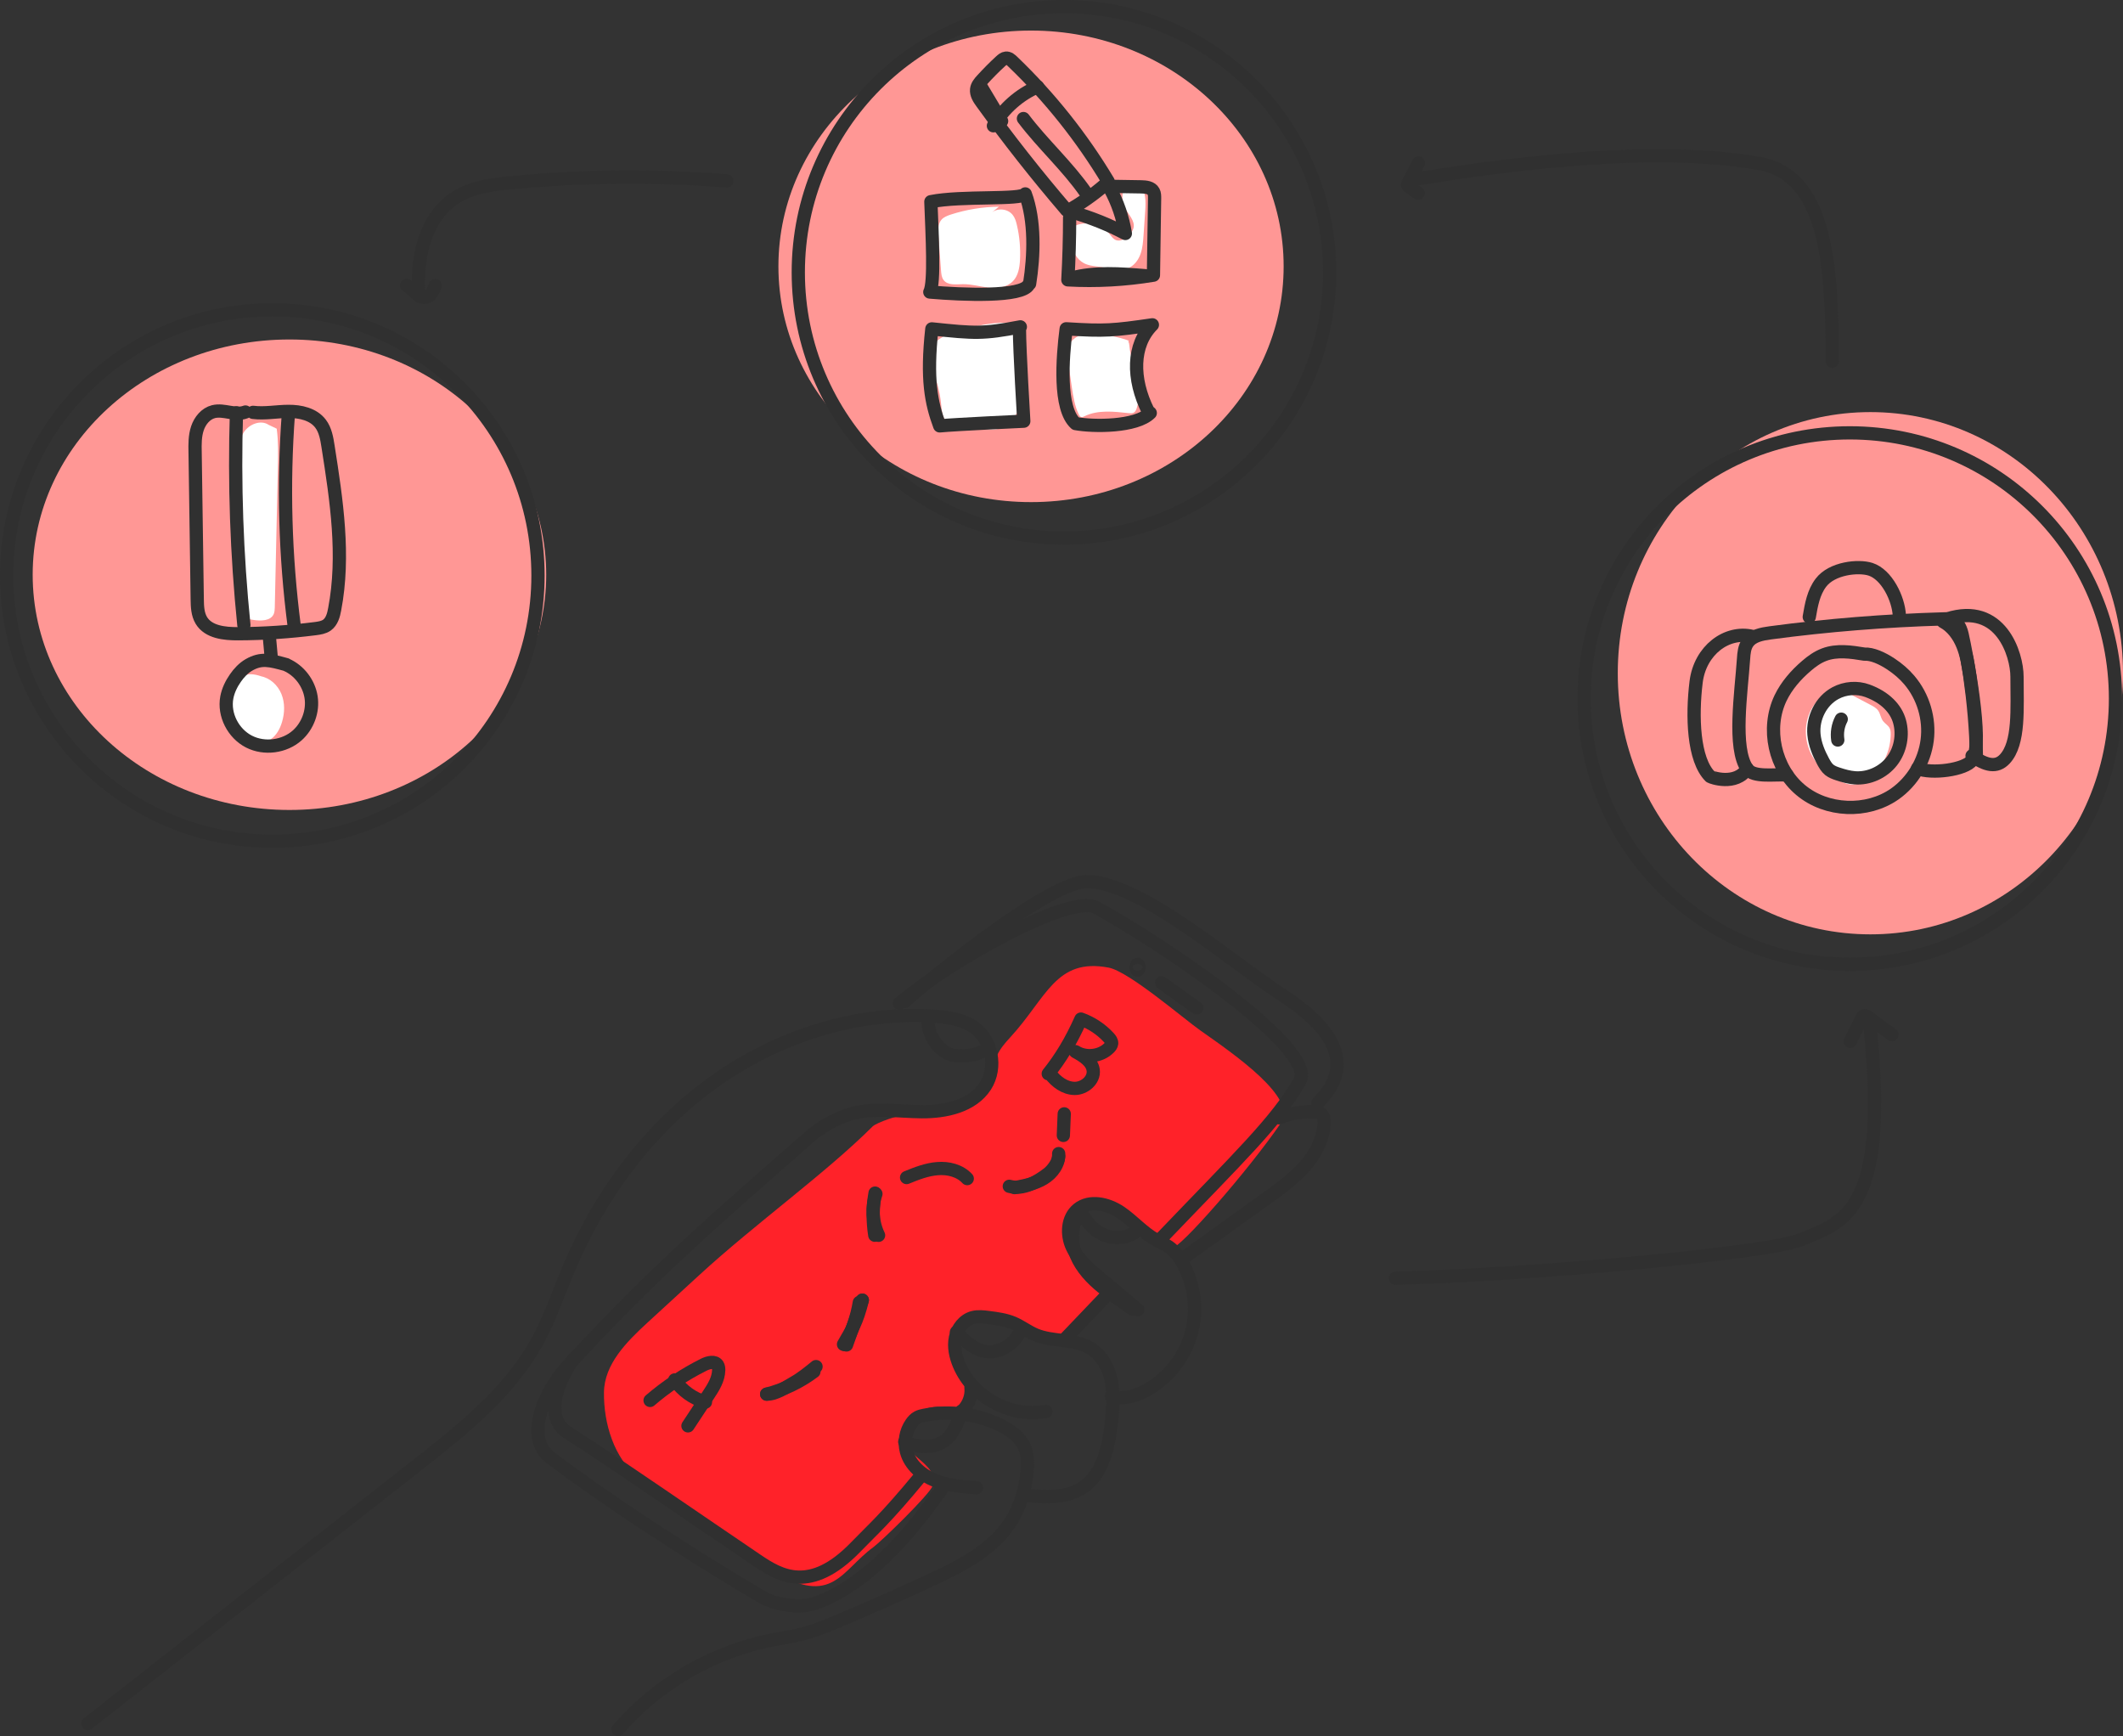 <?xml version="1.0" encoding="UTF-8"?><svg id="Laag_2" xmlns="http://www.w3.org/2000/svg" viewBox="0 0 240.36 196.53"><rect x="0" y="0" width="240.36" height="196.53" fill="#333333" stroke="none"/><defs><style>.cls-1{fill:#fff;}.cls-2{fill:#ff9795;}.cls-3{fill:#ff2229;}.cls-4{fill:none;stroke:#303030;stroke-linecap:round;stroke-linejoin:round;stroke-width:1.5px;}</style></defs><g id="Laag_1-2"><g><ellipse class="cls-2" cx="32.77" cy="65.06" rx="29.07" ry="26.63"/><ellipse class="cls-2" cx="116.73" cy="30.15" rx="28.6" ry="26.69"/><ellipse class="cls-2" cx="211.76" cy="76.21" rx="28.6" ry="29.56"/><path class="cls-3" d="m98.82,127.49c-5.29,5.29-13.3,11.02-19.67,16.87-1.95,1.79-3.89,3.57-5.84,5.36-2.36,2.17-4.9,4.71-4.93,7.91-.04,3.5,1.13,7.4,3.85,9.61,3.49,2.84,11.6,8.37,15.36,10.64,6.65,4.01,7.65-.08,11.28-2.73.88-.64,6.35-5.94,6.73-6.96.97-2.59-4.45-3.76-3.07-6.16,1.04-1.81,1.6-2.73,3.68-2.79.72-.02,2.34.63,2.96.25,1.49-.92.26-3.86-.54-5.42s-1.04-2.24-.4-3.87c.72-1.82,3.22-1.56,5.16-1.29,2.13.3,4.24,2.48,6.2,2.49,1.72,0,3.14-2.13,4.16-3.5.51-.68,1.83-1.34,1.67-2.18-.23-1.19-2.3-2.41-3.26-3.15-.96-.73-1.36-2.71-1-3.86.18-.57.81-2.17,2.05-2.68,1.14-.48,1.86-.4,2.75.46.63.61,5.9,4.55,6.75,4.76.79.19,8.63-8.75,12.33-14.15,1.91-2.79-5.3-7.75-9.14-10.45-1.9-1.34-8.09-6.67-10.37-7.11-6.02-1.15-7.03,3.43-11.19,7.93-.55.6-1.09,1.22-1.43,1.96-.37.79-.51,1.66-.81,2.48-1.41,3.87-4.6,4.17-8.72,4.19-1.55,0-4.19,1.03-4.55,1.39Z"/><path class="cls-1" d="m30.41,48.09c-.9-.6-2.2-.07-2.8.83-.6.9-.69,2.03-.75,3.11-.33,5.62-.46,11.27.32,16.84.04.26.08.52.22.74.26.39.78.49,1.24.56.88.14,2.02.14,2.36-.68.09-.23.1-.48.11-.72.12-5.3.23-10.59.35-15.89.03-1.45.06-2.91-.13-4.35"/><path class="cls-1" d="m29.83,76.64c-.73-.25-1.55-.49-2.23-.13-.26.14-.46.34-.67.55-.54.54-1.08,1.1-1.41,1.79-.44.94-.43,2.07,0,3.01.43.94,1.25,1.69,2.22,2.06.93.36,2.04.36,2.87-.2.68-.45,1.09-1.21,1.32-1.99.31-1.03.34-2.17-.07-3.17s-1.29-1.82-2.35-2.01"/><path class="cls-1" d="m113.09,23.4c-1.85.02-3.69.32-5.45.89-.39.13-.79.28-1.05.58-.41.48-.39,1.18-.34,1.81.1,1.32.2,2.63.29,3.95.03.37.06.77.29,1.07.47.63,1.42.48,2.2.47.98-.01,1.94.28,2.92.39s2.06-.03,2.74-.74c.59-.61.74-1.51.79-2.36.07-1.33-.04-2.68-.35-3.98-.09-.4-.21-.81-.46-1.13-.53-.71-1.68-.85-2.37-.3"/><path class="cls-1" d="m127.78,38.56c-.96-.39-3.37-.87-4.41-.84s-2.14.61-2.44,1.61c-.16.53-.08,1.09,0,1.63.14.96.28,1.92.42,2.88.16,1.05.32,2.13.79,3.08.06.12.14.25.27.29.13.03.25-.03.37-.09,1.53-.75,3.34-.53,5.03-.35.18.02.38.03.54-.05.19-.1.28-.31.35-.52.75-2.29-.61-4.7-.84-7.1-.01-.14-.03-.29-.11-.4"/><path class="cls-1" d="m121.49,24.68c-.17.93-.34,1.88-.21,2.81.13.94.61,1.87,1.45,2.31.6.31,1.29.33,1.95.43,1.06.17,2.18.54,3.15.08.64-.3,1.08-.93,1.31-1.6.23-.67.28-1.38.33-2.09.06-.92.12-1.85.19-2.77.07-1.05.09-2.25-.67-2.97-.26-.25-.64-.42-.99-.33-.33.09-.56.4-.7.71-.32.71-.3,1.57.06,2.27.39.76,1.18,1.46.97,2.29-.07.28-.25.51-.44.72-.41.46-1.05.88-1.61.61-.29-.14-.47-.42-.67-.67-.9-1.09-2.54-1.49-3.84-.95"/><path class="cls-1" d="m109.6,37.25c-1.26.08-2.49.54-3.49,1.31-.54.42-1.04.99-1.08,1.67-.02.52.22,1,.44,1.47.59,1.31.96,2.71,1.09,4.14.07.76.16,1.67.83,2.03.21.11.45.15.68.18.99.15,1.98.3,2.97.45.68.1,1.39.21,2.06.03.98-.26,1.74-1.09,2.14-2.03s.49-1.97.54-2.99c.1-1.94.06-3.89-.11-5.83-.03-.35-.09-.73-.36-.95-.2-.15-.46-.18-.72-.19-1.73-.08-3.47.16-5.12.71"/><path class="cls-1" d="m209.57,78.83c-.87-.63-2.11-.6-3.04-.07-.93.53-1.56,1.49-1.86,2.52-.49,1.69-.13,3.6.96,4.99.61.78,1.43,1.39,2.28,1.9.47.28.97.55,1.52.62,1.03.14,2.03-.44,2.77-1.18,1.17-1.18,1.85-2.83,1.86-4.49,0-.24-.01-.48-.12-.69-.17-.33-.54-.52-.76-.82-.25-.35-.29-.81-.54-1.17-.21-.3-.54-.48-.87-.65-1.08-.57-2.15-1.13-3.23-1.7"/><g><path class="cls-4" d="m131.64,140.01c8.52-8.9,12.92-13.06,15.53-17.64,2.06-3.62-15.67-15.62-23.05-19.63-2.98-1.62-16.61,6.07-22.3,10.84"/><path class="cls-4" d="m120.46,151.7c1.85-1.94,3.72-3.89,5.54-5.8"/><path class="cls-4" d="m9.94,195.11c12.4-9.73,24.81-19.46,37.21-29.19,5.16-4.05,10.46-8.25,13.64-13.99,1.48-2.67,2.45-5.6,3.64-8.41,3.48-8.23,8.98-15.68,16.22-20.92,7.24-5.24,16.24-8.17,25.15-7.56,1.57.11,3.2.35,4.48,1.25,2.03,1.44,2.63,4.55,1.28,6.65-1.47,2.27-4.49,2.93-7.2,2.91s-5.47-.51-8.06.26c-1.79.53-3.44,1.51-4.84,2.74-10.62,9.34-16.9,14.7-26.53,25.04-.65.7-4.04,6.2-.61,8.32,3.43,2.12,15.95,10.75,21.41,14.44,2.58,1.74,6.01,3.79,11.15-1.52,2-2.07,3.31-3.13,7.33-8"/><path class="cls-4" d="m69.97,195.78c4.49-5.19,10.75-8.82,17.48-10.14,1.19-.23,2.39-.4,3.57-.71,1.28-.34,2.51-.85,3.74-1.36,3.56-1.5,7.1-3.07,10.61-4.7,3.31-1.54,6.75-3.26,8.83-6.26,1.27-1.83,1.94-4.04,2.09-6.26.06-.87.04-1.78-.32-2.58-.5-1.13-1.59-1.88-2.69-2.42-2.67-1.31-5.77-1.71-8.68-1.13-.25.05-.5.11-.72.23-.29.15-.51.4-.7.67-.64.91-.85,2.11-.56,3.19.41,1.54,1.75,2.69,3.23,3.28,1.48.59,3.1.71,4.69.82"/><path class="cls-4" d="m116.28,169.3c2.09.17,4.34.3,6.13-.79,2.47-1.51,3.13-4.76,3.44-7.64.16-1.51.28-3.04-.02-4.53s-1.08-2.94-2.38-3.72c-1.84-1.11-4.25-.68-6.23-1.52-.87-.37-1.62-.96-2.49-1.33-.88-.37-1.84-.5-2.79-.62-.6-.08-1.21-.15-1.79,0-1.02.27-1.76,1.23-1.98,2.27s.02,2.12.43,3.09c1.56,3.7,5.87,6.01,9.82,5.26"/><path class="cls-4" d="m125.83,158.07c1.39.4,2.9-.07,4.15-.79,2.36-1.36,4.14-3.67,4.88-6.29.73-2.62.4-5.52-.91-7.9-.41-.75-.93-1.46-1.63-1.95-.45-.31-.97-.52-1.45-.79-1.5-.83-2.63-2.19-4.05-3.14s-3.45-1.41-4.78-.33c-1.21.98-1.31,2.86-.66,4.27.65,1.41,1.88,2.45,3.07,3.45,1.46,1.22,2.91,2.44,4.37,3.66"/><path class="cls-4" d="m122.27,136.79c.48,1.29,1.42,2.44,2.68,2.99s2.85.4,3.86-.54"/><path class="cls-4" d="m108.28,150.81c.91.93,1.9,1.91,3.18,2.16,1.66.32,3.39-.79,4.09-2.34"/><path class="cls-4" d="m102.43,163.21c1.46.68,3.3.81,4.58-.17,1.01-.78,1.45-2.08,1.84-3.29"/><path class="cls-4" d="m105.06,115.46c-.03,1.42.73,2.84,1.93,3.61.21.14.44.25.69.33.33.1.69.12,1.04.11,1.29-.01,1.51-.05,2.7-.55"/><path class="cls-4" d="m64.94,153.89c-3.53,3.53-5.57,8.9-2.6,11.14,5.61,4.24,14.32,10.07,23.71,15.63,1.26.75,2.58,1.03,4.04,1.13,1.24.09,2.47-.33,3.6-.86,5.44-2.55,9.94-8.02,13.34-12.97"/><path class="cls-4" d="m109.93,157.08c.14,1.28-.58,2.6-1.73,3.17"/><path class="cls-4" d="m102.44,113.36c3.16-2.78,16.59-13.78,20.79-13.57,6.21.31,16.11,9.07,22,12.89,9.22,5.98,5.83,10.3,3.99,12.14"/><ellipse class="cls-4" cx="128.79" cy="109.5" rx=".16" ry=".34"/><path class="cls-4" d="m131.51,111.26c1.33.95,2.66,1.89,3.99,2.84"/><circle class="cls-4" cx="30.83" cy="65.15" r="30.08"/><circle class="cls-4" cx="120.46" cy="30.83" r="30.08"/><circle class="cls-4" cx="209.43" cy="79.08" r="30.08"/><path class="cls-4" d="m157.98,144.7c14.91-.37,42.15-2.79,45.93-4.37,4.78-2,10.18-3.03,7.7-25.12"/><path class="cls-4" d="m207.44,40.9c0-11.01-.69-21.07-8.28-22.4-9.5-1.66-22.99-.87-39.53,1.89"/><path class="cls-4" d="m82.3,20.48c-8.14-.64-16.33-.57-24.46.21-2.14.2-4.35.48-6.18,1.62-3.56,2.21-4.57,6.98-4.24,11.16"/><path class="cls-4" d="m144.83,126.54c1.21-.48,2.51-.72,3.81-.69.37,0,.77.05,1.02.32.26.27.28.68.26,1.05-.12,1.82-1.04,3.52-2.26,4.88-1.22,1.36-2.71,2.44-4.2,3.51-3.04,2.18-6.07,4.36-9.11,6.54"/><path class="cls-4" d="m128.19,148.18c-1.27-.94-2.62-1.78-3.82-2.82-1.2-1.04-2.25-2.31-2.72-3.82s-.27-3.29.78-4.47"/><path class="cls-4" d="m209.47,117.9c.43-.86.86-1.73,1.29-2.59.08-.15.19-.33.36-.34.11,0,.21.06.3.13.93.67,1.85,1.35,2.78,2.02"/><path class="cls-4" d="m160.59,18.44c-.39.75-.77,1.51-1.16,2.26-.04.08-.08.17-.06.26.02.09.11.15.18.21.34.23.68.47,1.02.7"/><path class="cls-4" d="m46.04,32.31c.77.44,1.32,1.53,2.19,1.34.58-.13.85-.77,1.04-1.33"/><path class="cls-4" d="m73.6,158.53c1.85-1.59,3.89-2.95,6.07-4.04.52-.26,1.27-.45,1.58.04.1.16.12.37.12.56-.02,1.05-.61,1.98-1.19,2.85-.76,1.16-1.53,2.31-2.29,3.47"/><path class="cls-4" d="m76.39,156.21c.82,1.21,2.07,2.11,3.48,2.51"/><path class="cls-4" d="m86.8,157.82c1.93-.49,3.76-1.36,5.35-2.56"/><path class="cls-4" d="m95.84,152.25c.6-1.69,1.2-3.38,1.79-5.07"/><path class="cls-4" d="m99.04,139.83c-.25-1.58-.24-3.19.03-4.77"/><path class="cls-4" d="m118.68,121.55c1.41-1.76,2.59-3.7,3.7-6.19,1.2.43,2.3,1.16,3.16,2.1.17.19.34.41.32.66-.02.2-.15.36-.29.5-.97.98-2.64,1.17-3.81.43.89.48,1.88,1.1,2.01,2.1.14,1.1-.99,2.07-2.1,2.06s-2.1-.75-2.77-1.64"/><path class="cls-4" d="m114.88,134.44c1.13-.21,2.29-.43,3.28-1.03s1.77-1.66,1.7-2.82"/><path class="cls-4" d="m102.64,133.3c1.13-.46,2.29-.92,3.51-1.01,1.22-.1,2.53.23,3.36,1.13"/><path class="cls-4" d="m120.49,126.09c-.03.81-.07,1.63-.1,2.44"/><path class="cls-4" d="m95.68,152.22c.79-1.49,1.33-3.11,1.61-4.78"/><path class="cls-4" d="m99.17,135.15c-.52,1.52-.4,3.24.3,4.69"/><path class="cls-4" d="m114.27,134.29c1.54.44,3.21-.51,4.41-1.45.5-.39,1.16-1.29,1.18-1.92"/><path class="cls-4" d="m86.8,157.82c1.05.02,2.14-.77,3.05-1.28s1.73-1.18,2.54-1.84"/><path class="cls-4" d="m95.5,152.18c.93-1.61,1.53-2.52,2.13-5"/></g><path class="cls-4" d="m211.43,78.2c-1.17-.43-2.52-.33-3.62.26-1.64.88-2.61,2.82-2.44,4.68.1,1.09.53,2.12,1.05,3.08.19.34.39.69.69.93.28.22.62.35.96.46.63.21,1.27.39,1.93.44,1.59.12,3.2-.62,4.18-1.87.98-1.25,1.31-2.98.88-4.51-.4-1.44-1.61-2.73-3.63-3.47Z"/><path class="cls-4" d="m211.09,74.05c-1.52-.25-3.13-.49-4.57.06-.74.28-1.4.75-2,1.27-1.19,1.02-2.25,2.23-2.93,3.64-1.65,3.45-.67,7.96,2.27,10.41,2.93,2.46,7.53,2.64,10.66.45,1.99-1.4,3.36-3.66,3.67-6.08.31-2.42-.44-4.95-2.02-6.81-.6-.71-1.31-1.31-2.08-1.82-1.01-.67-2.14-1.17-3-1.12Z"/><path class="cls-4" d="m202.33,87.74c-1.32-.13-3.8.34-4.52-.71-1.64-2.37-.67-8.62-.41-12.47.04-.63.1-1.3.47-1.82.55-.78,1.6-.97,2.55-1.1,6.5-.87,13.04-1.39,19.59-1.58.64-.02,1.71-.13,2.14,1.77.46,2.03,2.48,12.36,1.16,14.2-.82,1.15-4.68,1.61-6.21.96"/><path class="cls-4" d="m220.47,70.06c6.06-1.93,7.89,4.03,7.89,6.54,0,3.63.29,7.53-1.38,9.32-.93,1-2.1.77-3.71-.36"/><path class="cls-4" d="m198.39,72.04c-2.91-.69-5.92,1.59-6.36,5.16-.48,3.9-.32,8.79,1.59,10.7.09.09,2.9,1.11,4.2-.88"/><path class="cls-4" d="m208.07,83.77c-.12-.8.01-1.64.39-2.36"/><path class="cls-4" d="m204.84,69.84c.23-1.36.48-2.78,1.32-3.88,1.25-1.65,4.23-1.96,5.61-1.52,1.84.59,3.17,3.31,3.27,5.25"/><path class="cls-4" d="m219.99,70.37c1.04.56,1.78,1.58,2.22,2.67.45,1.09.63,2.27.8,3.44.42,3.02.71,6.05.75,9.1"/><path class="cls-4" d="m116.47,32.22c-.72,1.44-7.46,1.16-11.2.84.56-1.05.27-6.31.12-10.23,3.46-.7,10.29-.16,10.69-.88,1.13,3.04.99,7.01.49,10.17l-.11.1Z"/><g><path class="cls-4" d="m125.66,21.33c.87,1.58,1.46,3.31,1.75,5.1-1.79-.94-3.65-1.74-6.5-2.57,1.47-.83,2.86-1.8,4.14-2.9"/><path class="cls-4" d="m120.75,23.78c-3.36-3.92-6.56-7.98-9.59-12.17-.32-.44-.65-.94-.59-1.49.05-.43.35-.79.65-1.11.66-.72,1.35-1.42,2.07-2.08.18-.16.37-.33.6-.35.31-.03.57.2.79.42,4.16,3.99,7.8,8.56,10.78,13.53"/><path class="cls-4" d="m112.47,14.24c1.16-1.96,2.94-3.53,5.01-4.42"/><path class="cls-4" d="m122.94,21.82c-2.09-3.01-4.86-5.48-7.07-8.4"/></g><path class="cls-4" d="m115.52,37c-4.25.81-5.15.74-10.02.23-.62,5.69-.08,8.37.89,10.98,1.72-.17,9.52-.53,9.52-.53,0,0-.49-8.03-.49-10.47"/><path class="cls-4" d="m130.23,46.75c-1.59,1.59-6.42,1.57-8.45,1.2-1.91-1.69-1.5-7.38-1.07-10.73,4.41.28,5.35.19,9.76-.45-2.28,2.28-2.31,6.11-.49,9.76l.25.22Z"/><path class="cls-4" d="m121.1,24.62c0,2.36-.07,4.71-.2,7.06,3.24.18,6.49,0,9.69-.53.04-2.9.09-5.81.13-8.71,0-.26,0-.53-.12-.75-.25-.47-.88-.53-1.41-.54-1.25-.02-2.51-.04-3.76-.06"/><path class="cls-4" d="m121.25,31.49c2.73-.74,5.61-.51,8.42-.28"/><path class="cls-4" d="m27.79,46.64c-1.14.44-2.44-.34-3.62-.04-.88.22-1.53,1.02-1.82,1.89s-.28,1.8-.26,2.71c.08,5.54.16,11.09.24,16.63.01.83.04,1.7.47,2.41.8,1.32,2.62,1.51,4.16,1.5,2.93-.01,5.85-.21,8.76-.58.45-.06.92-.13,1.29-.39.56-.4.76-1.13.88-1.8,1.16-6.07.21-12.33-.75-18.44-.14-.9-.3-1.85-.85-2.57-.81-1.07-2.28-1.4-3.62-1.39-1.34,0-2.69.28-4.02.11"/><path class="cls-4" d="m30.49,72.02c.09,1,.14,1.54.23,2.54"/><path class="cls-4" d="m32.42,75.24c-1.86-.51-2.83-.78-4.24.03-.62.36-1.12.9-1.53,1.49-.46.66-.82,1.4-.97,2.19-.37,1.97.73,4.09,2.51,5,1.74.89,4.01.59,5.46-.7,1.2-1.07,1.82-2.76,1.57-4.34s-1.34-3.02-2.81-3.66"/><path class="cls-4" d="m26.77,46.73c-.25,8.01.03,16.04.84,24.02"/><path class="cls-4" d="m32.65,46.86c-.6,8-.37,16.06.66,24.01"/><path class="cls-4" d="m111.1,9.87c.77,1.28,1.53,2.56,2.3,3.84"/></g></g></svg>
